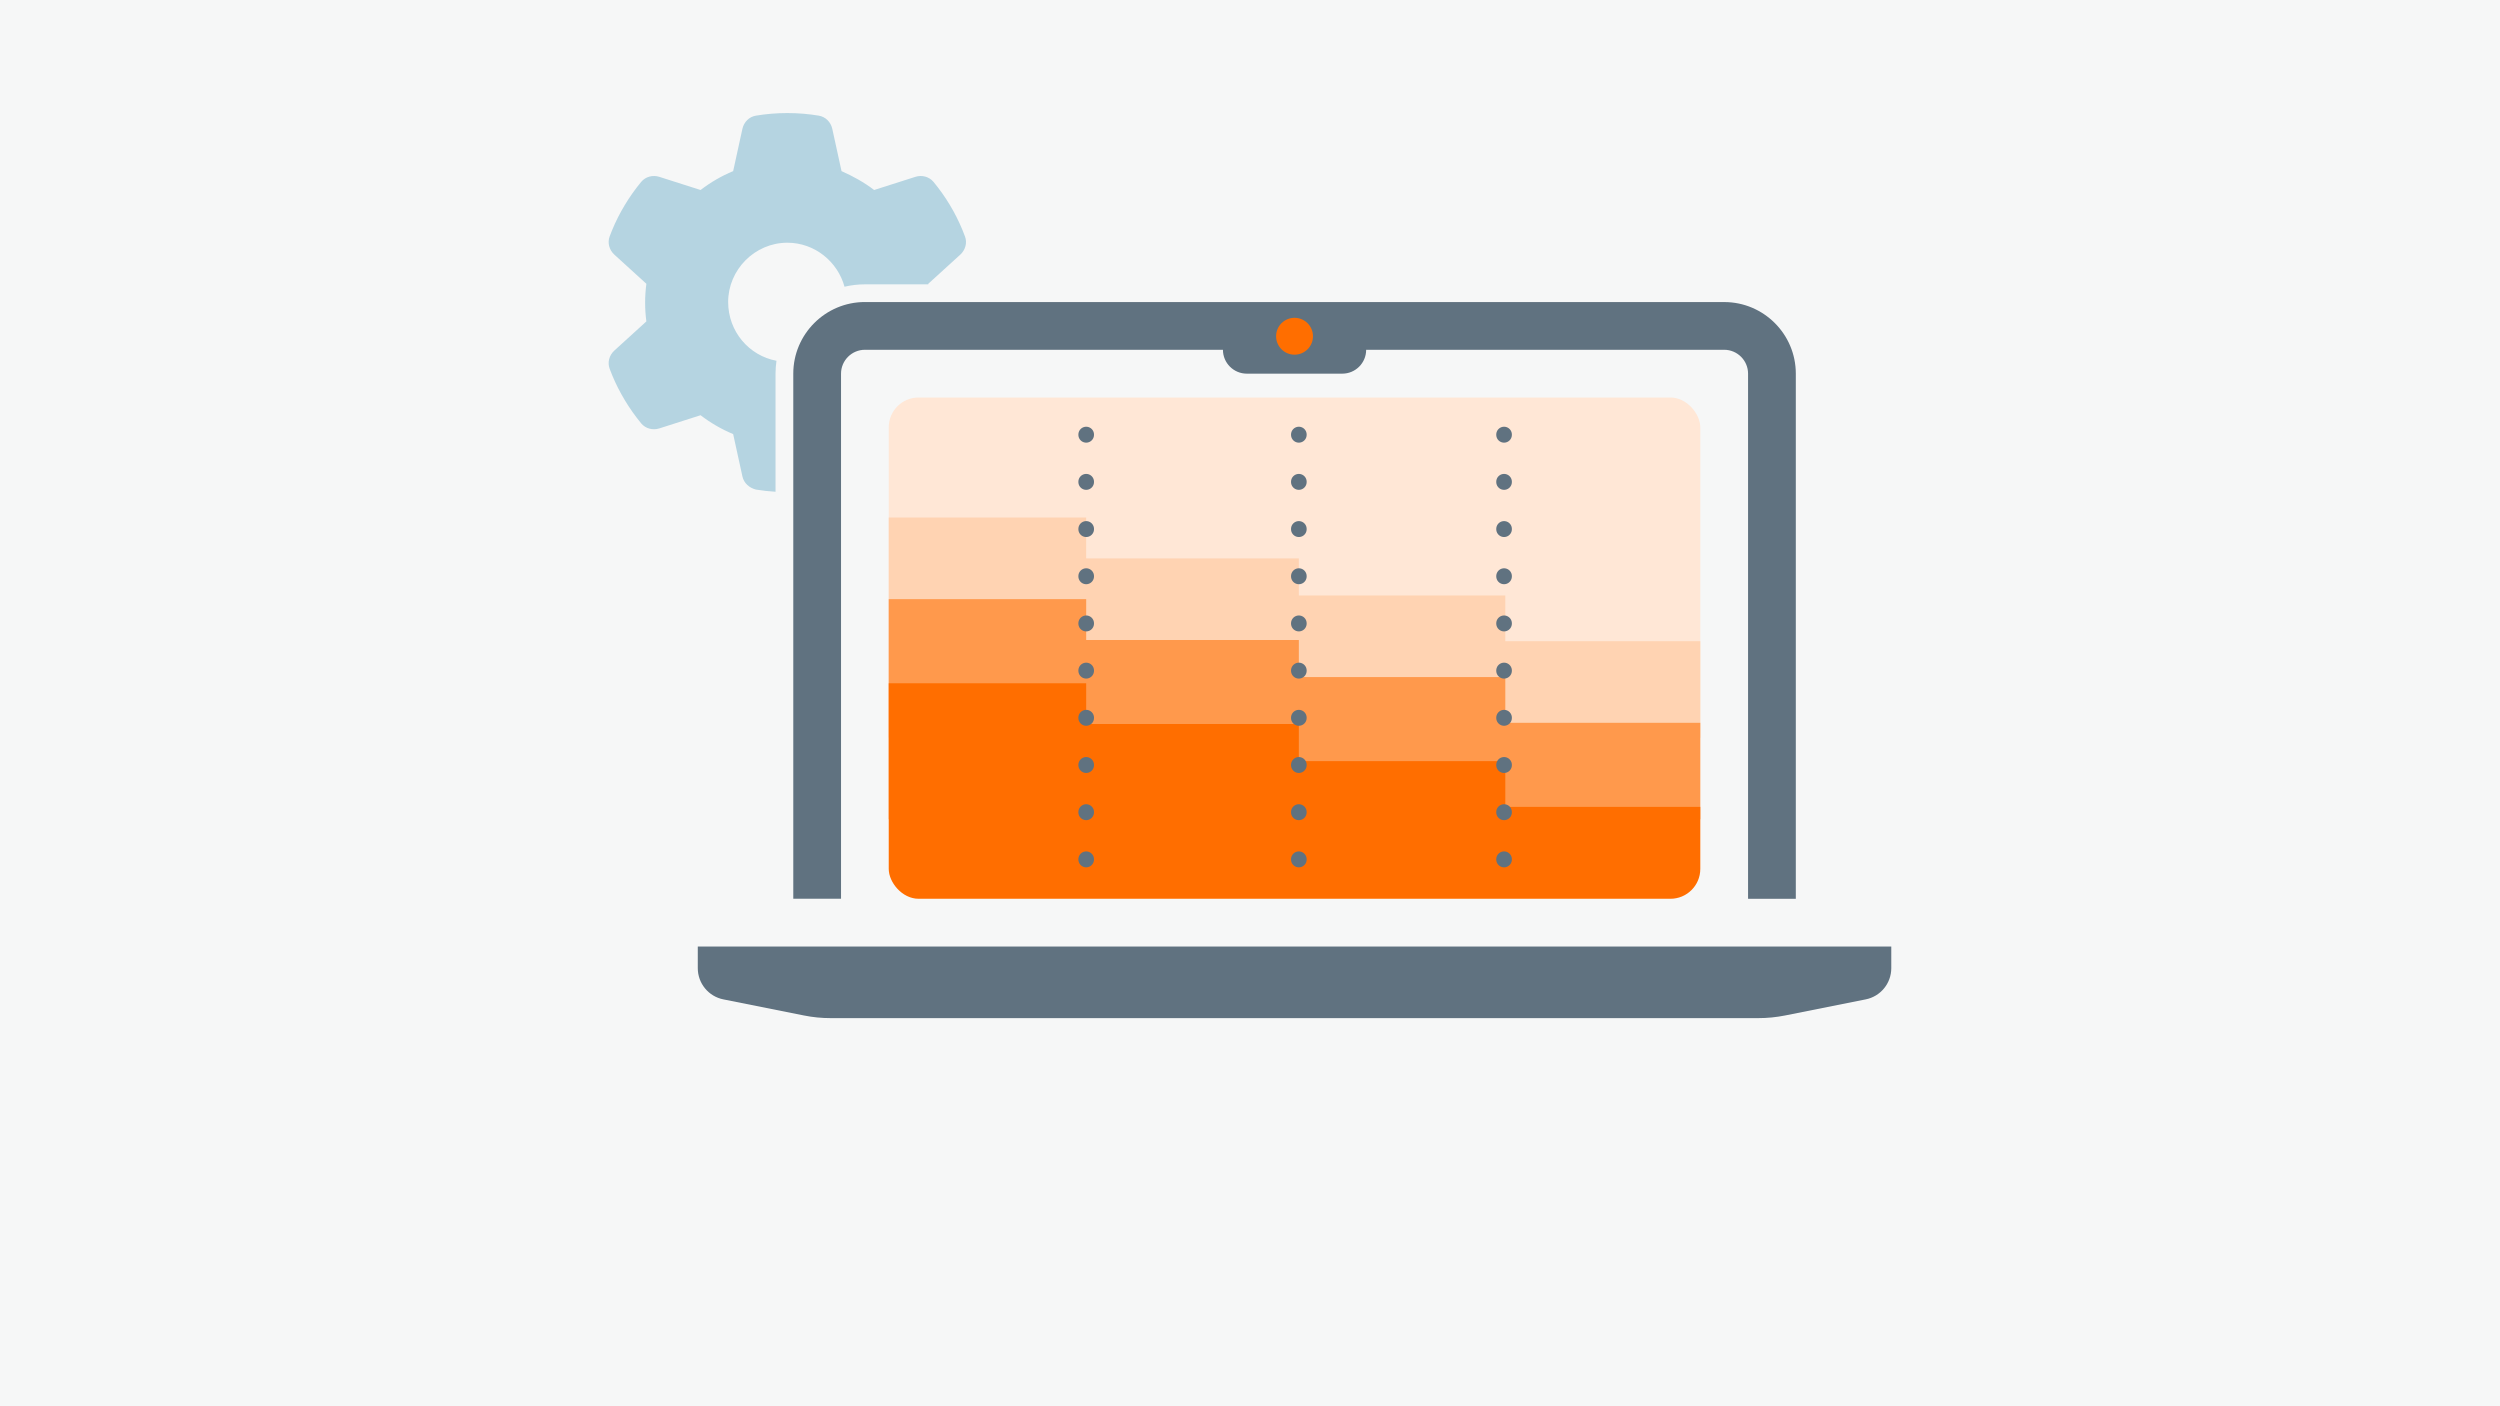 <?xml version="1.0" encoding="UTF-8" standalone="no"?>
<svg xmlns="http://www.w3.org/2000/svg" xmlns:xlink="http://www.w3.org/1999/xlink" data-name="Ebene 2" height="1260" id="b" viewBox="0 0 800 450" width="2240">
    
  <defs>
        
    <clipPath id="c">
            
      <rect height="160.4" rx="9.55" ry="9.55" style="fill: none; stroke-width: 0px;" width="259.69" x="284.4" y="127.2"/>
          
    </clipPath>
      
  </defs>
    
  <rect height="450" style="fill: #f6f7f7; stroke-width: 0px;" width="800"/>
    
  <g>
        
    <g>
            
      <path d="M251.96,77.66c-10.47,0-18.95,8.7-18.95,18.95,0,9.47,6.67,17.2,15.47,18.83,1.69-11.66,10.44-21.06,21.77-23.71-2.17-7.99-9.52-14.08-18.28-14.08Z" style="fill: none; stroke-width: 0px;"/>
            
      <path d="M248.48,115.45c-8.8-1.64-15.47-9.36-15.47-18.83,0-10.26,8.48-18.95,18.95-18.95,8.76,0,16.11,6.09,18.28,14.08,2.09-.49,4.27-.76,6.51-.76h20.31c0-.06-.01-.12-.02-.18l10.26-9.33c1.61-1.49,2.28-3.79,1.49-5.83-1.04-2.82-2.3-5.54-3.72-8.13l-1.11-1.92c-1.56-2.61-3.32-5.07-5.24-7.4-1.42-1.69-3.72-2.28-5.8-1.61l-13.2,4.21c-3.18-2.45-6.9-4.49-10.43-6.04l-2.96-13.53c-.47-2.15-2.13-3.86-4.31-4.22-3.27-.55-6.63-.83-10.07-.83s-6.8.28-10.07.83c-2.18.36-3.84,2.07-4.31,4.22l-2.96,13.53c-3.74,1.55-7.25,3.59-10.43,6.04l-13.19-4.21c-2.09-.67-4.4-.08-5.81,1.61-1.92,2.33-3.68,4.8-5.24,7.4l-1.11,1.92c-1.44,2.58-2.69,5.31-3.74,8.13-.77,2.06-.12,4.34,1.5,5.83l10.25,9.33c-.26,1.97-.4,3.98-.4,6.02s.13,4.05.4,6.02l-10.25,9.33c-1.63,1.49-2.27,3.79-1.5,5.83,1.05,2.82,2.3,5.54,3.74,8.13l1.11,1.92c1.56,2.61,3.32,5.07,5.24,7.42,1.4,1.68,3.71,2.28,5.81,1.61l13.19-4.22c3.18,2.44,6.68,4.48,10.43,6.04l2.96,13.53c.47,2.13,2.13,3.65,4.31,4.22,2.08.35,4.19.57,6.29.7v-37.79c0-1.4.11-2.77.3-4.11Z" style="fill: #b5d4e1; stroke-width: 0px;"/>
          
    </g>
        
    <path d="M276.76,96.65c-12.63,0-22.91,10.28-22.91,22.91v168.04h15.28V119.57c0-4.21,3.43-7.64,7.64-7.64h114.57c0,4.22,3.42,7.64,7.64,7.64h30.55c4.22,0,7.64-3.42,7.64-7.64h114.57c4.21,0,7.64,3.43,7.64,7.64v168.04h15.28V119.57c0-12.63-10.28-22.91-22.91-22.91h-274.97Z" style="fill: #607280; stroke-width: 0px;"/>
        
    <path d="M223.29,302.88v6.94c0,4.84,3.42,9.03,8.18,9.98l25.78,5.15c2.81.57,5.69.85,8.56.85h296.87c2.87,0,5.74-.29,8.56-.85l25.79-5.15c4.75-.95,8.18-5.13,8.18-9.98v-6.94H223.29Z" style="fill: #607280; stroke-width: 0px;"/>
        
    <circle cx="414.25" cy="107.6" r="5.9" style="fill: #ff6e00; stroke-width: 0px;"/>
        
    <g style="clip-path: url(#c);">
            
      <g>
                
        <rect height="163.02" style="fill: #ffe7d6; stroke-width: 0px;" width="267.05" x="280.71" y="125.75"/>
                
        <polygon points="481.7 205.19 481.7 190.55 415.63 190.55 415.63 178.68 347.58 178.68 347.58 165.62 280.71 165.62 280.71 236.05 344.02 236.05 347.58 236.05 406.92 236.05 415.63 236.05 472.6 236.05 481.7 236.05 547.77 236.05 547.77 205.19 481.7 205.19" style="fill: #ffd3b2; stroke-width: 0px;"/>
                
        <polygon points="481.7 231.3 481.7 216.66 415.63 216.66 415.63 204.79 347.58 204.79 347.58 191.73 280.71 191.73 280.71 262.16 344.02 262.16 347.58 262.16 406.92 262.16 415.63 262.16 472.6 262.16 481.7 262.16 547.77 262.16 547.77 231.3 481.7 231.3" style="fill: #ff994c; stroke-width: 0px;"/>
                
        <polygon points="481.7 258.2 481.7 243.56 415.63 243.56 415.63 231.69 347.58 231.69 347.58 218.64 280.71 218.64 280.71 289.06 344.02 289.06 347.58 289.06 406.92 289.06 415.63 289.06 472.6 289.06 481.7 289.06 547.77 289.06 547.77 258.2 481.7 258.2" style="fill: #ff6e00; stroke-width: 0px;"/>
                
        <g>
                    
          <line style="fill: none; stroke: #607280; stroke-dasharray: 0 0 .1 15; stroke-linecap: round; stroke-linejoin: round; stroke-width: 5px;" x1="347.58" x2="347.58" y1="275.05" y2="126.71"/>
                    
          <line style="fill: none; stroke: #607280; stroke-dasharray: 0 0 .1 15; stroke-linecap: round; stroke-linejoin: round; stroke-width: 5px;" x1="415.63" x2="415.63" y1="275.05" y2="126.71"/>
                    
          <line style="fill: none; stroke: #607280; stroke-dasharray: 0 0 .1 15; stroke-linecap: round; stroke-linejoin: round; stroke-width: 5px;" x1="481.3" x2="481.3" y1="275.05" y2="126.71"/>
                  
        </g>
              
      </g>
          
    </g>
      
  </g>
  
</svg>
